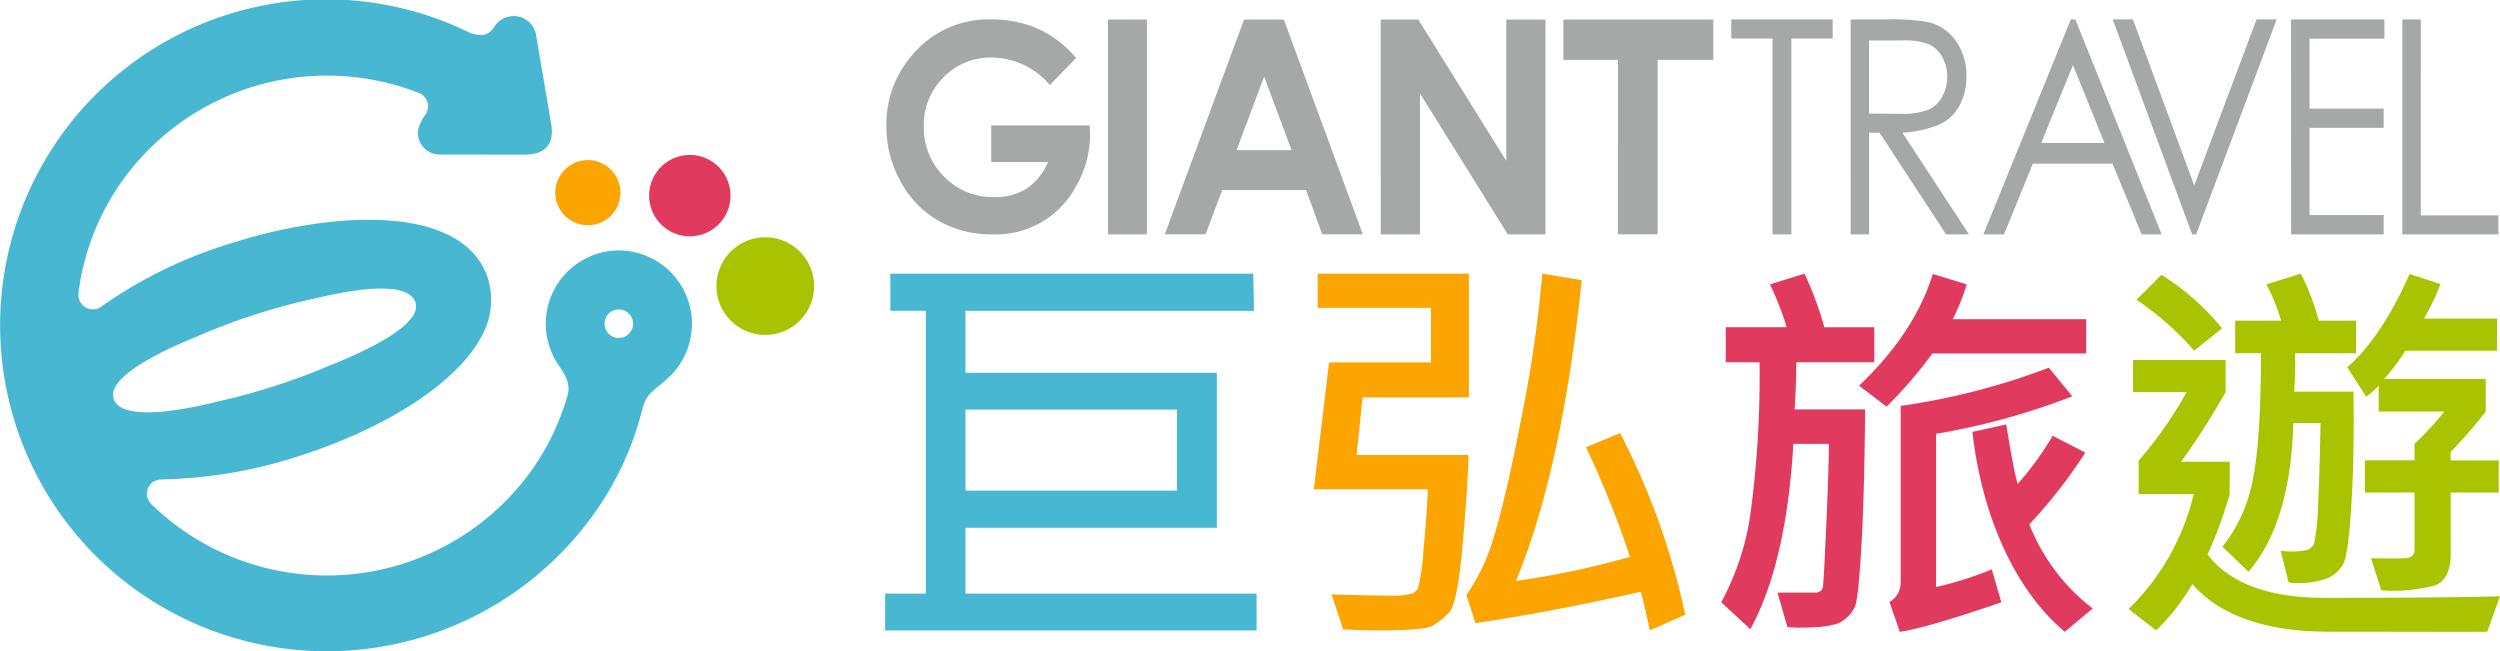 <svg xmlns="http://www.w3.org/2000/svg" xmlns:xlink="http://www.w3.org/1999/xlink" width="312.391" height="81.381" viewBox="0 0 312.391 81.381">
  <defs>
    <clipPath id="clip-path">
      <rect id="Rectangle_100" data-name="Rectangle 100" width="312.391" height="81.381" fill="none"/>
    </clipPath>
  </defs>
  <g id="Group_142" data-name="Group 142" transform="translate(0 0)">
    <path id="Path_754" data-name="Path 754" d="M107.868,63.584H61.452v-4.6h5.086V23.644H62.1V19h45.35l.1,4.649H71.491v7.743H102.9V50.76H71.491v8.222h36.376ZM97.913,35.989H71.491V46.113H97.913Z" transform="translate(49.151 15.193)" fill="#48b7d1"/>
    <g id="Group_141" data-name="Group 141" transform="translate(0 0)">
      <g id="Group_140" data-name="Group 140" clip-path="url(#clip-path)">
        <path id="Path_755" data-name="Path 755" d="M110.593,34.465H97.3l-.738,7.2h13.976c-.023,2.025-.248,5.621-.693,10.812s-1.019,8.135-1.731,8.88a9.907,9.907,0,0,1-2.09,1.659c-.664.38-2.882.567-6.64.567-1.5,0-2.995-.047-4.507-.133l-1.449-4.377c3,.1,5.329.148,6.982.148a10.267,10.267,0,0,0,3.094-.248,1.609,1.609,0,0,0,.756-.711,27.836,27.836,0,0,0,.646-4.654q.4-4.214.563-7.665H91.216l1.9-15.856h12.728V23.273H91.691V19h18.9Zm27.039,27.154-4.44,1.965c-.344-1.74-.727-3.349-1.121-4.834q-11.358,2.554-20.662,3.92l-1.136-3.5a25.05,25.05,0,0,0,3.463-7.372q1.417-4.538,3.412-14.75A159.382,159.382,0,0,0,119.763,19l4.923.814q-2.443,23.623-8.216,37.588a107.368,107.368,0,0,0,14.247-3.009,115.754,115.754,0,0,0-5.5-13.706l4.271-1.76a90.572,90.572,0,0,1,8.141,22.7" transform="translate(72.957 15.193)" fill="#fca400"/>
        <path id="Path_756" data-name="Path 756" d="M138.629,30.071h-9.748c0,1.748-.07,3.7-.2,5.893h8.8q-.078,10.2-.446,16.837c-.254,4.431-.509,7.007-.8,7.734a4.169,4.169,0,0,1-1.614,1.888c-.79.54-2.538.812-5.259.812a13.933,13.933,0,0,1-1.587-.077l-1.242-4.3h4.636c.612,0,.961-.243,1.037-.715s.209-3.008.419-7.617.313-8.02.328-10.255h-4.437q-.867,14.9-5.376,23.157L119.5,60.058A32.82,32.82,0,0,0,123.14,49.1a129.4,129.4,0,0,0,1.154-19.026h-4.23V25.694h7.619a36.866,36.866,0,0,0-2.091-5.353L129.914,19a44.309,44.309,0,0,1,2.478,6.7h6.236Zm26.474-1.1H145.895a54.549,54.549,0,0,1-5.734,6.652L136.727,33q6.941-6.6,9.217-13.958l4.23,1.3a26.4,26.4,0,0,1-1.737,4.348H165.1Zm-1.733,5.36a87.135,87.135,0,0,1-17.021,4.685V58.161a44.252,44.252,0,0,0,6.96-2.207l1.2,4.116q-9.328,3.2-12.691,3.688l-1.292-3.733a2.767,2.767,0,0,0,1.4-2.4v-22.1a86.22,86.22,0,0,0,18.518-4.773Zm2.545,26.52-3.484,2.9c-6.4-5.356-10.408-14.84-11.54-24.98l4.23-.927c.41,2.637,1.03,6.15,1.424,7.433a38.3,38.3,0,0,0,4.377-6.017l4.08,2.1a62.582,62.582,0,0,1-7,8.97,24.739,24.739,0,0,0,7.919,10.513" transform="translate(95.575 15.193)" fill="#e03b5e"/>
        <path id="Path_757" data-name="Path 757" d="M194.191,59.312l-1.6,4.433c-1.915.04-8.429,0-19.812,0-7.964,0-13.691-2.1-17.028-5.956a27.451,27.451,0,0,1-4.53,5.794l-3.441-2.676a29.637,29.637,0,0,0,8.141-14.363h-6.886V42.376a50.665,50.665,0,0,0,6-8.578h-6.694V29.779H159.9V33.8a96.489,96.489,0,0,1-5.54,8.7h6.056v4.044a53.375,53.375,0,0,1-2.774,7.548q4.187,5.421,14.652,5.421,15,0,21.893-.2M159.466,25.834l-3.493,2.792a37.036,37.036,0,0,0-7.2-6.364l3.11-3.117a30.819,30.819,0,0,1,7.579,6.69m16.747,3.117h-7.637a47.676,47.676,0,0,1-.1,4.8h7.406c.081,4.6,0,10.169-.263,14.192-.247,4.019-.581,6.434-.974,7.253a4.1,4.1,0,0,1-2.086,1.9,10.818,10.818,0,0,1-4.773.495l-.992-3.969a9.565,9.565,0,0,0,3.4-.115,1.619,1.619,0,0,0,.783-.826,27.091,27.091,0,0,0,.472-4.595c.155-2.693.261-7,.32-10.416h-3.4q-.354,12.513-5.606,18.574l-3.249-3.116a18.982,18.982,0,0,0,3.729-8.074q1.066-4.83,1.094-16.11H161.1V24.874h5.741A24.063,24.063,0,0,0,165,20.342L169.3,19a29.629,29.629,0,0,1,2.243,5.878h4.672Zm17.822,17.4h-6v7.586c0,2.183-.643,3.511-1.933,4a19.852,19.852,0,0,1-6.746.634l-1.276-4.012c1.974.038,3.371.038,4.2,0s1.236-.38,1.236-1.053V46.352h-6.208V42.331h6.208V40.263a38.593,38.593,0,0,0,3.727-4.035h-8.213V33a9.393,9.393,0,0,1-1.564,1.37l-2.349-3.673q4.241-3.7,7.784-11.647l3.852,1.251a28.33,28.33,0,0,1-2.063,4.316h9.129v4.014H182.369a26.279,26.279,0,0,1-2.658,3.535h12.7v4.068a60.377,60.377,0,0,1-4.384,5.043v1.06h6Z" transform="translate(118.2 15.193)" fill="#a9c300"/>
        <path id="Path_758" data-name="Path 758" d="M43.019,19.233a4.069,4.069,0,1,0-4.447-3.654,4.072,4.072,0,0,0,4.447,3.654" transform="translate(30.835 8.889)" fill="#fca400"/>
        <path id="Path_759" data-name="Path 759" d="M50.15,20.928a5.085,5.085,0,1,0-5.083-5.086,5.089,5.089,0,0,0,5.083,5.086" transform="translate(36.046 8.604)" fill="#e03b5e"/>
        <path id="Path_760" data-name="Path 760" d="M55.842,16.472a6.1,6.1,0,1,0,6.1,6.1,6.1,6.1,0,0,0-6.1-6.1" transform="translate(39.783 13.175)" fill="#a9c300"/>
        <path id="Path_761" data-name="Path 761" d="M167.116,3.737V1.349h12.665V3.737h-5.16v24.47h-2.354V3.737Zm14.912-2.388h4.6a24.6,24.6,0,0,1,5.22.362,5.918,5.918,0,0,1,3.348,2.352,7.416,7.416,0,0,1,1.294,4.431,7.279,7.279,0,0,1-.893,3.673,5.3,5.3,0,0,1-2.707,2.4,13.837,13.837,0,0,1-4.392.931l8.317,12.712h-2.862L185.642,15.5h-1.31V28.208h-2.3Zm2.3,2.628v9.134l3.988.032a8.665,8.665,0,0,0,3.421-.511A3.722,3.722,0,0,0,193.471,11a5.112,5.112,0,0,0,.625-2.514,5.036,5.036,0,0,0-.625-2.459,3.758,3.758,0,0,0-1.663-1.578,8.821,8.821,0,0,0-3.4-.473Zm25.777-2.628L220.89,28.208h-2.5l-3.636-8.839h-9.962l-3.6,8.839H198.61L209.54,1.349Zm-.3,5.707-3.961,9.723h7.9Zm4.971-5.707H217.3l7.66,20.75,7.786-20.75h2.518L225.2,28.208H224.7Zm22.282,0h11.665v2.4h-9.357v8.74h9.266v2.412h-9.266V25.794h9.266v2.414H237.067Zm13.907,0h2.309V25.834h9.692v2.374h-12ZM85.242,6.167,81.959,9.554A9.519,9.519,0,0,0,74.7,6.113a8.13,8.13,0,0,0-6.055,2.505A8.373,8.373,0,0,0,66.207,14.7a8.625,8.625,0,0,0,2.527,6.28,8.435,8.435,0,0,0,6.251,2.568,7.374,7.374,0,0,0,4.073-1.06,7.39,7.39,0,0,0,2.673-3.315H74.639V14.6H86.961l.029,1.074a12.908,12.908,0,0,1-1.667,6.366A11.356,11.356,0,0,1,74.8,28.208a13.349,13.349,0,0,1-6.8-1.731,12.382,12.382,0,0,1-4.721-4.935,14.163,14.163,0,0,1-1.744-6.9,13.148,13.148,0,0,1,3.216-8.825,12.412,12.412,0,0,1,9.913-4.469,14.4,14.4,0,0,1,5.972,1.238,13.658,13.658,0,0,1,4.6,3.58m3.99-4.8H94.09V28.208H89.232Zm17,0H111.2l9.874,26.837H116l-2.014-5.529H103.5l-2.086,5.529H96.325Zm2.511,7.117-3.441,9.2h6.872Zm14.57-7.117h4.694L139,19.029V1.371h4.894V28.208h-4.707L128.213,10.6v17.61h-4.9Zm22.822,0h18.736V6.4h-6.949v21.8h-4.96V6.4h-6.827Z" transform="translate(49.223 1.079)" fill="#a6a7a7"/>
        <path id="Path_762" data-name="Path 762" d="M77.333,31.292a9.16,9.16,0,0,0-7.279,14.69c.695,1.136,1.26,2.081.842,3.49a30.53,30.53,0,0,1-4.473,9.3A31.453,31.453,0,0,1,22.7,66.147a31.785,31.785,0,0,1-3.76-3.123,3.033,3.033,0,0,1-.241-.275,1.879,1.879,0,0,1-.338-.886,1.78,1.78,0,0,1,.873-1.706,2.237,2.237,0,0,1,1.04-.254,58.833,58.833,0,0,0,17.1-2.919c11.127-3.556,19.872-9.309,22.818-15a9.171,9.171,0,0,0,.776-7.2c-2.93-9.111-18.715-8.661-32.122-4.372a56.792,56.792,0,0,0-16.216,7.912,1.627,1.627,0,0,1-.882.328,1.826,1.826,0,0,1-1.944-1.6A3.235,3.235,0,0,1,9.8,36.6,30.975,30.975,0,0,1,15.3,22.563,31.462,31.462,0,0,1,52.3,11.6a1.813,1.813,0,0,1,1.186,1.51,1.976,1.976,0,0,1-.446,1.377,4.947,4.947,0,0,0-.819,1.9,2.716,2.716,0,0,0,2.756,2.921l10.578.011c2.95,0,3.666-1.676,3.331-3.778L67.022,4.6a2.847,2.847,0,0,0-5.266-1.227A2.148,2.148,0,0,1,60.309,4.39a4,4,0,0,1-1.919-.452,40.725,40.725,0,0,0-41.2,69.927,41,41,0,0,0,56.983-9.6,38.4,38.4,0,0,0,6.008-12.808c.623-2.82,2.01-2.693,4.053-5a7.993,7.993,0,0,0,.907-1.256,9.163,9.163,0,0,0-7.811-13.905m-63.1,18.621c-.853-2.208,3.522-5.056,10.138-7.766a77.451,77.451,0,0,1,7.3-2.777,76.332,76.332,0,0,1,7.959-2.14c6.566-1.559,11.379-1.726,12.25.45.929,2.318-3.817,5.268-10.837,8.052-1.987.851-4.172,1.672-6.492,2.426-2.419.787-4.764,1.429-6.947,1.92-7.151,1.8-12.491,2.1-13.373-.166m63.1-7.685a1.781,1.781,0,1,1,1.778-1.782,1.779,1.779,0,0,1-1.778,1.782" transform="translate(0 0)" fill="#48b7d1"/>
      </g>
    </g>
  </g>
</svg>
